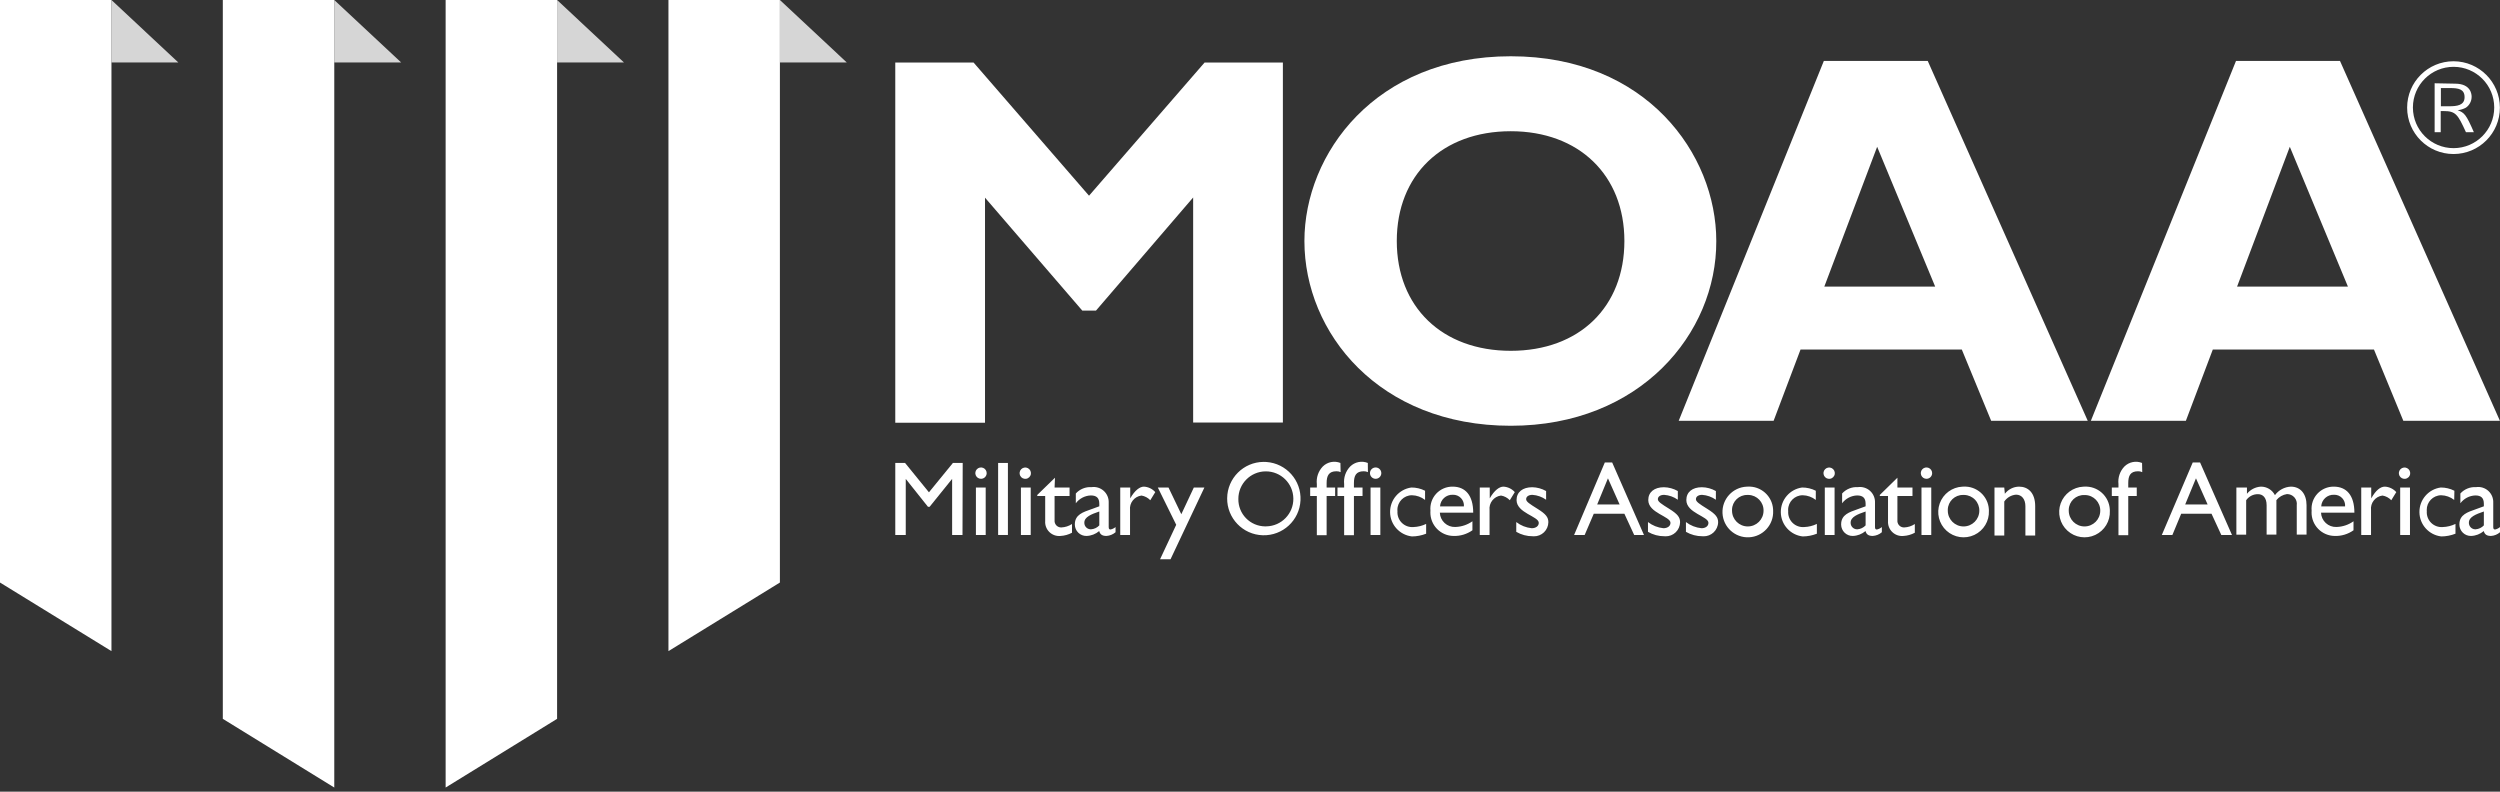 <svg xmlns="http://www.w3.org/2000/svg" width="300" height="95" viewBox="0 0 300 95"><rect x="0" y="0" width="300" height="95" fill="#333333" stroke="none"/><g fill="#FFF"><polygon points="144.551 7.503 153.946 7.503 153.946 50.705 143.178 50.705 143.178 23.697 131.518 37.271 129.874 37.271 118.201 23.72 118.201 50.728 107.433 50.728 107.433 7.503 116.827 7.503 130.683 23.485"/><path d="M181.294 51.092C165.465 51.092 156.529 39.937 156.529 28.922 156.529 18.471 165.019 6.752 181.294 6.752 197.569 6.752 205.954 18.495 205.954 28.922 206 40.007 196.818 51.092 181.294 51.092ZM181.294 15.747C173.074 15.747 167.614 20.996 167.614 28.922 167.614 36.849 173.063 42.097 181.294 42.097 189.525 42.097 194.927 36.837 194.927 28.922 194.927 21.008 189.467 15.747 181.294 15.747L181.294 15.747ZM250.528 50.493 238.938 50.493 235.416 41.944 216.064 41.944 212.835 50.493 201.445 50.493 218.859 7.316 231.33 7.316 250.528 50.493ZM225.258 17.614 218.917 34.394 232.222 34.394 225.258 17.614ZM299.988 50.493 288.398 50.493 284.875 41.944 265.536 41.944 262.306 50.493 250.904 50.493 268.318 7.316 280.801 7.316 299.988 50.493ZM274.777 17.614 268.448 34.394 281.752 34.394 274.777 17.614Z"/><polygon points="13.375 78.135 0 69.904 0 0 13.375 0"/><polygon points="40.113 94.504 26.738 86.261 26.738 0 40.113 0"/><polygon points="66.851 86.261 53.476 94.504 53.476 0 66.851 0"/><polygon points="93.588 69.904 80.214 78.135 80.214 0 93.588 0"/><polygon fill-opacity=".8" points="101.609 7.492 93.589 7.492 93.589 0"/><polygon fill-opacity=".8" points="74.871 7.492 66.851 7.492 66.851 0"/><polygon fill-opacity=".8" points="48.133 7.492 40.113 7.492 40.113 0"/><polygon fill-opacity=".8" points="21.395 7.492 13.375 7.492 13.375 0"/><polygon points="115.5 64.197 114.255 64.197 114.255 57.468 111.555 60.815 111.355 60.815 108.69 57.468 108.69 64.197 107.434 64.197 107.434 55.554 108.608 55.554 111.473 59.077 114.35 55.554 115.524 55.554"/><path d="M117.72,57.456 C117.445,57.456 117.196,57.291 117.091,57.036 C116.985,56.782 117.044,56.489 117.238,56.294 C117.433,56.099 117.726,56.041 117.981,56.146 C118.235,56.252 118.401,56.5 118.401,56.776 C118.401,56.956 118.329,57.129 118.202,57.257 C118.074,57.385 117.901,57.457 117.72,57.456 L117.72,57.456 Z M118.284,64.197 L117.109,64.197 L117.109,58.502 L118.283,58.502 L118.284,64.197 Z"/><polygon points="120.949 64.197 119.775 64.197 119.775 55.554 120.949 55.554"/><path d="M123.121 57.456C122.832 57.495 122.55 57.344 122.421 57.083 122.292 56.821 122.344 56.506 122.55 56.3 122.757 56.093 123.072 56.041 123.333 56.171 123.595 56.3 123.745 56.581 123.707 56.871 123.667 57.176 123.427 57.416 123.121 57.456L123.121 57.456ZM123.685 64.197 122.511 64.197 122.511 58.502 123.685 58.502 123.685 64.197ZM126.55 58.502 128.347 58.502 128.347 59.523 126.55 59.523 126.55 62.435C126.531 62.643 126.596 62.85 126.729 63.01 126.863 63.17 127.055 63.271 127.263 63.29 127.295 63.293 127.328 63.294 127.36 63.293 127.816 63.273 128.258 63.131 128.64 62.882L128.64 63.927C128.216 64.155 127.747 64.287 127.266 64.314 126.772 64.364 126.281 64.193 125.925 63.846 125.569 63.499 125.386 63.013 125.423 62.518L125.423 59.523 124.472 59.523 124.472 59.394 126.597 57.327 126.55 58.502ZM133.866 63.868C133.56 64.132 133.176 64.288 132.774 64.314 132.28 64.314 132.01 64.138 131.905 63.727 131.477 64.09 130.939 64.297 130.378 64.314 130.014 64.32 129.662 64.182 129.4 63.929 129.138 63.675 128.987 63.329 128.981 62.964 128.981 62.948 128.981 62.933 128.981 62.917 128.981 61.743 130.002 61.449 130.918 61.12L131.916 60.756 131.916 60.451C131.916 59.746 131.576 59.453 130.895 59.453 130.185 59.478 129.524 59.823 129.098 60.392L129.098 59.218C129.579 58.689 130.275 58.408 130.989 58.455 131.52 58.381 132.056 58.547 132.453 58.907 132.85 59.268 133.066 59.786 133.044 60.322L133.044 63.257C133.044 63.469 133.126 63.539 133.267 63.539 133.488 63.493 133.694 63.392 133.866 63.246L133.866 63.868ZM131.916 61.379C130.953 61.707 130.12 62.036 130.12 62.717 130.106 63.145 130.442 63.503 130.87 63.516 130.89 63.517 130.91 63.516 130.93 63.516 131.306 63.49 131.659 63.322 131.916 63.046L131.916 61.379ZM135.627 58.502 135.627 59.805C136.191 58.807 136.801 58.396 137.271 58.396 137.794 58.425 138.285 58.662 138.633 59.053L138.034 60.028C137.753 59.73 137.382 59.532 136.977 59.465 136.118 59.575 135.507 60.354 135.604 61.215L135.604 64.197 134.429 64.197 134.429 58.502 135.627 58.502Z"/><polygon points="140.465 67.109 139.209 67.109 141.146 62.975 138.939 58.502 140.219 58.502 141.757 61.707 143.26 58.502 144.528 58.502"/><path d="M151.961 55.437C154.354 55.6 156.177 57.648 156.06 60.044 155.943 62.44 153.93 64.302 151.532 64.231 149.134 64.16 147.234 62.183 147.259 59.785 147.283 57.386 149.224 55.448 151.622 55.427 151.735 55.426 151.848 55.429 151.961 55.437ZM151.961 63.163C153.777 63.131 155.226 61.637 155.202 59.821 155.179 58.005 153.692 56.549 151.875 56.564 150.059 56.579 148.596 58.059 148.603 59.876 148.59 60.735 148.918 61.565 149.517 62.182 150.115 62.799 150.935 63.152 151.794 63.166 151.85 63.166 151.905 63.166 151.961 63.163L151.961 63.163ZM160.874 56.658C160.717 56.582 160.543 56.545 160.369 56.552 159.464 56.552 159.195 57.081 159.195 57.962L159.195 58.502 160.216 58.502 160.216 59.523 159.195 59.523 159.195 64.22 158.02 64.22 158.02 59.523 157.221 59.523 157.221 58.502 158.02 58.502 158.02 58.091C157.933 57.315 158.196 56.54 158.736 55.977 159.293 55.427 160.124 55.261 160.85 55.554L160.874 56.658ZM164.15 56.658C163.993 56.583 163.819 56.546 163.645 56.552 162.729 56.552 162.471 57.081 162.471 57.962L162.471 58.502 163.504 58.502 163.504 59.523 162.471 59.523 162.471 64.22 161.297 64.22 161.297 59.523 160.498 59.523 160.498 58.502 161.297 58.502 161.297 58.091C161.215 57.313 161.481 56.539 162.025 55.977 162.582 55.427 163.413 55.261 164.138 55.554L164.15 56.658ZM165.089 57.456C164.713 57.463 164.403 57.163 164.397 56.787 164.39 56.411 164.69 56.101 165.066 56.095 165.442 56.088 165.752 56.388 165.758 56.764L165.758 56.776C165.758 57.147 165.461 57.45 165.089 57.456L165.089 57.456ZM165.641 64.197 164.467 64.197 164.467 58.502 165.641 58.502 165.641 64.197ZM171.007 59.993C170.558 59.639 170.006 59.441 169.434 59.429 168.468 59.431 167.686 60.216 167.687 61.182 167.687 61.24 167.69 61.297 167.696 61.355 167.66 61.873 167.852 62.381 168.223 62.744 168.593 63.108 169.105 63.291 169.622 63.245 170.148 63.227 170.663 63.099 171.137 62.869L171.137 64.044C170.594 64.258 170.017 64.369 169.434 64.372 167.952 64.204 166.828 62.959 166.81 61.468 166.792 59.977 167.887 58.705 169.364 58.501 169.935 58.498 170.498 58.631 171.008 58.889L171.007 59.993ZM176.691 63.633C176.026 64.102 175.226 64.341 174.413 64.314 173.669 64.304 172.959 63.999 172.44 63.465 171.921 62.932 171.635 62.214 171.645 61.47 171.645 61.408 171.648 61.346 171.653 61.285 171.584 60.538 171.834 59.797 172.342 59.246 172.851 58.695 173.569 58.386 174.319 58.396 175.822 58.396 176.785 59.417 176.785 61.52L172.781 61.52C172.798 61.993 173.003 62.439 173.35 62.761 173.696 63.084 174.157 63.255 174.63 63.237 174.652 63.237 174.673 63.236 174.695 63.234 175.412 63.205 176.105 62.968 176.691 62.553L176.691 63.633ZM175.669 60.768C175.7 60.401 175.572 60.039 175.319 59.772 175.065 59.505 174.71 59.359 174.342 59.371 173.534 59.337 172.849 59.96 172.804 60.768L175.669 60.768ZM178.769 58.502 178.769 59.805C179.333 58.807 179.944 58.396 180.413 58.396 180.937 58.425 181.427 58.662 181.775 59.053L181.177 60.028C180.895 59.73 180.524 59.532 180.12 59.465 179.261 59.575 178.649 60.354 178.746 61.215L178.746 64.197 177.572 64.197 177.572 58.502 178.769 58.502ZM185.533 59.969C185.05 59.625 184.481 59.422 183.889 59.382 183.431 59.382 183.138 59.594 183.138 59.899 183.138 60.204 183.525 60.451 184.523 61.073 185.522 61.696 185.803 62.083 185.803 62.67 185.796 63.125 185.609 63.558 185.282 63.874 184.955 64.191 184.516 64.364 184.062 64.357 184.016 64.356 183.97 64.354 183.924 64.349 183.231 64.353 182.55 64.171 181.952 63.821L181.952 62.647C182.488 63.063 183.131 63.319 183.807 63.387 184.265 63.387 184.653 63.152 184.653 62.741 184.653 61.954 181.987 61.567 181.987 60.005 181.987 59.042 182.727 58.467 183.866 58.467 184.451 58.478 185.024 58.636 185.533 58.925L185.533 59.969ZM197.276 64.197 196.101 64.197 194.927 61.649 191.252 61.649 190.16 64.197 188.892 64.197 192.579 55.495 193.46 55.495 197.276 64.197ZM191.663 60.533 194.352 60.533 192.954 57.398 191.663 60.533ZM201.339 59.969C200.856 59.625 200.286 59.422 199.695 59.382 199.237 59.382 198.943 59.594 198.943 59.899 198.943 60.204 199.331 60.451 200.329 61.073 201.327 61.696 201.609 62.083 201.609 62.67 201.602 63.125 201.414 63.558 201.087 63.874 200.761 64.191 200.322 64.364 199.867 64.357 199.821 64.356 199.776 64.354 199.73 64.349 199.037 64.353 198.356 64.171 197.757 63.821L197.757 62.647C198.294 63.063 198.937 63.319 199.613 63.387 200.071 63.387 200.458 63.152 200.458 62.741 200.458 61.954 197.792 61.567 197.792 60.005 197.792 59.042 198.532 58.467 199.671 58.467 200.257 58.478 200.83 58.636 201.339 58.925L201.339 59.969ZM205.906 59.969C205.419 59.625 204.846 59.422 204.251 59.382 203.805 59.382 203.511 59.594 203.511 59.899 203.511 60.204 203.887 60.451 204.885 61.073 205.883 61.696 206.176 62.083 206.176 62.67 206.154 63.623 205.364 64.378 204.411 64.356 204.373 64.355 204.335 64.353 204.298 64.349 203.601 64.353 202.916 64.171 202.313 63.821L202.313 62.647C202.854 63.063 203.501 63.319 204.18 63.387 204.638 63.387 205.014 63.152 205.014 62.741 205.014 61.954 202.36 61.567 202.36 60.005 202.36 59.042 203.088 58.467 204.227 58.467 204.816 58.476 205.394 58.634 205.906 58.925L205.906 59.969ZM212.776 61.296C212.854 62.974 211.556 64.398 209.879 64.475 208.201 64.553 206.777 63.256 206.7 61.578 206.622 59.9 207.919 58.477 209.597 58.399 209.631 58.397 209.665 58.396 209.699 58.396 211.298 58.299 212.673 59.516 212.771 61.115 212.774 61.175 212.776 61.236 212.776 61.296ZM207.844 61.296C207.852 62.335 208.696 63.173 209.735 63.173 210.773 63.173 211.618 62.335 211.625 61.296 211.652 60.272 210.844 59.42 209.819 59.393 209.775 59.392 209.732 59.392 209.688 59.394 208.689 59.373 207.863 60.166 207.842 61.164 207.841 61.208 207.842 61.252 207.844 61.296ZM217.896 59.993C217.446 59.639 216.894 59.441 216.322 59.429 215.356 59.431 214.574 60.216 214.575 61.182 214.575 61.24 214.578 61.297 214.584 61.355 214.548 61.873 214.741 62.381 215.111 62.744 215.482 63.108 215.993 63.291 216.51 63.245 217.036 63.227 217.552 63.099 218.025 62.869L218.025 64.044C217.483 64.258 216.905 64.369 216.322 64.372 214.841 64.204 213.716 62.959 213.698 61.468 213.681 59.977 214.775 58.705 216.252 58.501 216.823 58.498 217.387 58.631 217.896 58.889L217.896 59.993ZM219.587 57.456C219.297 57.495 219.016 57.344 218.887 57.083 218.757 56.821 218.809 56.506 219.016 56.3 219.222 56.093 219.537 56.041 219.799 56.171 220.061 56.3 220.211 56.581 220.173 56.871 220.132 57.176 219.892 57.416 219.587 57.456L219.587 57.456ZM220.15 64.197 218.976 64.197 218.976 58.502 220.15 58.502 220.15 64.197ZM225.822 63.868C225.516 64.132 225.133 64.288 224.73 64.314 224.237 64.314 223.967 64.138 223.861 63.727 223.433 64.09 222.895 64.297 222.334 64.314 221.97 64.32 221.618 64.182 221.356 63.929 221.094 63.675 220.943 63.329 220.937 62.964 220.937 62.948 220.937 62.933 220.937 62.917 220.937 61.743 221.959 61.449 222.875 61.12L223.873 60.756 223.873 60.451C223.873 59.746 223.532 59.453 222.851 59.453 222.141 59.478 221.48 59.823 221.054 60.392L221.054 59.218C221.536 58.689 222.232 58.408 222.945 58.455 223.476 58.381 224.013 58.547 224.41 58.908 224.806 59.268 225.023 59.786 225 60.322L225 63.258C225 63.469 225.082 63.54 225.223 63.54 225.444 63.494 225.65 63.393 225.822 63.246L225.822 63.868ZM223.873 61.379C222.91 61.707 222.076 62.036 222.076 62.717 222.063 63.145 222.398 63.503 222.826 63.516 222.846 63.517 222.866 63.516 222.886 63.516 223.263 63.49 223.615 63.322 223.873 63.046L223.873 61.379ZM227.689 58.502 229.497 58.502 229.497 59.523 227.689 59.523 227.689 62.435C227.67 62.643 227.735 62.85 227.868 63.01 228.002 63.17 228.194 63.271 228.402 63.29 228.434 63.293 228.467 63.294 228.499 63.293 228.956 63.276 229.399 63.134 229.779 62.882L229.779 63.927C229.359 64.155 228.894 64.287 228.417 64.314 227.922 64.364 227.43 64.193 227.073 63.846 226.715 63.5 226.528 63.014 226.562 62.518L226.562 59.523 225.576 59.523 225.576 59.394 227.689 57.327 227.689 58.502ZM231.188 57.456C230.913 57.461 230.662 57.3 230.552 57.047 230.442 56.794 230.495 56.5 230.687 56.302 230.878 56.104 231.17 56.041 231.426 56.142 231.683 56.243 231.853 56.488 231.858 56.764L231.858 56.776C231.858 57.147 231.56 57.45 231.188 57.456L231.188 57.456ZM231.752 64.197 230.578 64.197 230.578 58.502 231.752 58.502 231.752 64.197ZM238.668 61.296C238.725 62.525 238.036 63.667 236.923 64.19 235.809 64.713 234.491 64.513 233.581 63.685 232.672 62.856 232.352 61.561 232.77 60.404 233.187 59.247 234.261 58.456 235.49 58.399 235.524 58.397 235.558 58.396 235.592 58.396 237.191 58.299 238.566 59.516 238.663 61.115 238.667 61.175 238.668 61.236 238.668 61.296ZM233.737 61.296C233.744 62.335 234.588 63.173 235.627 63.173 236.666 63.173 237.51 62.335 237.518 61.296 237.531 60.804 237.348 60.328 237.009 59.971 236.67 59.614 236.204 59.406 235.712 59.393 235.668 59.392 235.624 59.392 235.58 59.394 234.582 59.373 233.755 60.166 233.734 61.164 233.734 61.208 233.734 61.252 233.737 61.296L233.737 61.296ZM240.582 59.253C240.989 58.722 241.616 58.406 242.285 58.396 243.365 58.396 244.223 59.124 244.223 60.745L244.223 64.267 243.048 64.267 243.048 60.745C243.048 59.911 242.614 59.359 241.933 59.359 241.359 59.402 240.836 59.705 240.512 60.181L240.512 64.267 239.338 64.267 239.338 58.502 240.512 58.502 240.582 59.253ZM253.182 61.296C253.239 62.525 252.55 63.667 251.437 64.19 250.323 64.713 249.005 64.514 248.095 63.685 247.186 62.856 246.866 61.562 247.283 60.405 247.701 59.248 248.775 58.456 250.003 58.399 250.041 58.397 250.079 58.396 250.117 58.396 250.885 58.352 251.639 58.615 252.213 59.128 252.787 59.64 253.134 60.359 253.177 61.127 253.181 61.184 253.182 61.24 253.182 61.296ZM248.25 61.296C248.258 62.335 249.102 63.173 250.141 63.173 251.18 63.173 252.024 62.335 252.031 61.296 252.051 60.272 251.237 59.425 250.213 59.405 250.181 59.405 250.149 59.405 250.117 59.406 249.12 59.373 248.284 60.154 248.25 61.152 248.248 61.2 248.248 61.248 248.25 61.296L248.25 61.296ZM257.069 56.658C256.912 56.583 256.738 56.546 256.564 56.552 255.648 56.552 255.39 57.081 255.39 57.962L255.39 58.502 256.411 58.502 256.411 59.523 255.39 59.523 255.39 64.22 254.216 64.22 254.216 59.523 253.417 59.523 253.417 58.502 254.216 58.502 254.216 58.091C254.129 57.315 254.391 56.54 254.932 55.977 255.489 55.427 256.32 55.261 257.046 55.554L257.069 56.658ZM267.837 64.197 266.557 64.197 265.383 61.649 261.743 61.649 260.686 64.197 259.418 64.197 263.128 55.495 264.009 55.495 267.837 64.197ZM262.224 60.533 264.913 60.533 263.516 57.398 262.224 60.533ZM269.634 58.502 269.634 59.253C270.046 58.748 270.65 58.438 271.301 58.396 272.013 58.389 272.667 58.784 272.992 59.417 273.441 58.809 274.139 58.434 274.894 58.396 276.069 58.396 276.785 59.277 276.785 60.627L276.785 64.15 275.611 64.15 275.611 60.627C275.659 60.288 275.556 59.945 275.331 59.688 275.105 59.431 274.778 59.285 274.436 59.288 273.937 59.362 273.484 59.622 273.168 60.016L273.168 64.15 271.994 64.15 271.994 60.627C271.994 59.699 271.524 59.3 270.961 59.3 270.395 59.292 269.863 59.565 269.54 60.028L269.54 64.162 268.365 64.162 268.365 58.502 269.634 58.502ZM282.421 63.633C281.761 64.103 280.965 64.342 280.155 64.314 279.411 64.304 278.701 63.999 278.182 63.465 277.663 62.932 277.377 62.214 277.387 61.47 277.388 61.408 277.391 61.346 277.396 61.285 277.326 60.54 277.575 59.801 278.081 59.251 278.586 58.7 279.302 58.389 280.049 58.396 281.564 58.396 282.527 59.417 282.527 61.52L278.523 61.52C278.54 61.993 278.745 62.439 279.092 62.761 279.438 63.084 279.899 63.255 280.372 63.237 280.394 63.237 280.415 63.236 280.437 63.234 281.15 63.204 281.84 62.968 282.421 62.553L282.421 63.633ZM281.411 60.768C281.442 60.401 281.314 60.039 281.061 59.772 280.807 59.505 280.452 59.359 280.084 59.371 279.276 59.337 278.59 59.96 278.546 60.768L281.411 60.768ZM284.547 58.502 284.547 59.805C285.11 58.807 285.662 58.396 286.191 58.396 286.714 58.425 287.204 58.662 287.553 59.053L286.954 60.028C286.673 59.73 286.302 59.532 285.897 59.465 285.038 59.575 284.426 60.354 284.523 61.215L284.523 64.197 283.349 64.197 283.349 58.502 284.547 58.502ZM288.633 57.456C288.344 57.495 288.062 57.344 287.933 57.083 287.804 56.821 287.856 56.506 288.062 56.3 288.269 56.093 288.584 56.041 288.845 56.171 289.107 56.3 289.257 56.581 289.219 56.871 289.179 57.176 288.938 57.416 288.633 57.456L288.633 57.456ZM289.197 64.197 288.022 64.197 288.022 58.502 289.197 58.502 289.197 64.197ZM294.505 59.993C294.055 59.639 293.503 59.441 292.931 59.429 291.965 59.444 291.193 60.239 291.208 61.205 291.209 61.255 291.212 61.305 291.216 61.355 291.18 61.873 291.373 62.381 291.743 62.744 292.114 63.108 292.625 63.291 293.142 63.245 293.668 63.227 294.184 63.099 294.657 62.869L294.657 64.043C294.115 64.258 293.537 64.369 292.954 64.372 291.473 64.203 290.348 62.959 290.331 61.468 290.313 59.976 291.407 58.705 292.884 58.501 293.455 58.498 294.019 58.631 294.528 58.889L294.505 59.993ZM300 63.868C299.7 64.133 299.32 64.29 298.92 64.314 298.427 64.314 298.157 64.138 298.051 63.727 297.623 64.09 297.085 64.297 296.524 64.314 296.16 64.32 295.808 64.182 295.546 63.929 295.284 63.675 295.133 63.329 295.127 62.964 295.127 62.948 295.127 62.933 295.127 62.917 295.127 61.743 296.149 61.449 297.065 61.12L298.063 60.756 298.063 60.451C298.063 59.746 297.722 59.453 297.041 59.453 296.331 59.478 295.67 59.823 295.245 60.392L295.245 59.218C295.723 58.692 296.414 58.412 297.123 58.455 297.656 58.377 298.196 58.542 298.596 58.903 298.995 59.264 299.213 59.784 299.19 60.322L299.19 63.258C299.19 63.469 299.272 63.54 299.413 63.54 299.63 63.493 299.832 63.392 300 63.246L300 63.868ZM298.062 61.379C297.1 61.707 296.266 62.036 296.266 62.717 296.252 63.145 296.588 63.503 297.016 63.516 297.036 63.517 297.056 63.516 297.076 63.516 297.452 63.49 297.805 63.322 298.062 63.046L298.062 61.379ZM299.988 12.917C299.988 15.991 297.496 18.483 294.422 18.483 291.348 18.483 288.856 15.991 288.856 12.917 288.856 9.843 291.348 7.351 294.422 7.351L294.434 7.351C297.501 7.364 299.982 9.85 299.988 12.917ZM289.549 12.917C289.559 15.608 291.746 17.783 294.437 17.778 297.128 17.773 299.307 15.59 299.307 12.899 299.307 10.208 297.128 8.025 294.437 8.02 291.746 8.015 289.559 10.19 289.549 12.882 289.549 12.893 289.549 12.905 289.549 12.917L289.549 12.917ZM294.61 10.04C296.559 10.04 296.595 11.39 296.595 11.602 296.599 12.126 296.344 12.618 295.914 12.917 295.605 13.086 295.266 13.19 294.916 13.222 295.714 13.527 295.925 13.704 296.865 15.864L295.914 15.864C294.927 13.704 294.681 13.328 293.224 13.328L292.885 13.328 292.885 15.864 292.156 15.864 292.156 9.993 294.61 10.04ZM292.908 12.752 293.882 12.752C294.845 12.752 295.749 12.647 295.749 11.66 295.749 10.674 294.986 10.568 293.999 10.568L292.907 10.568 292.908 12.752Z"/></g></svg>